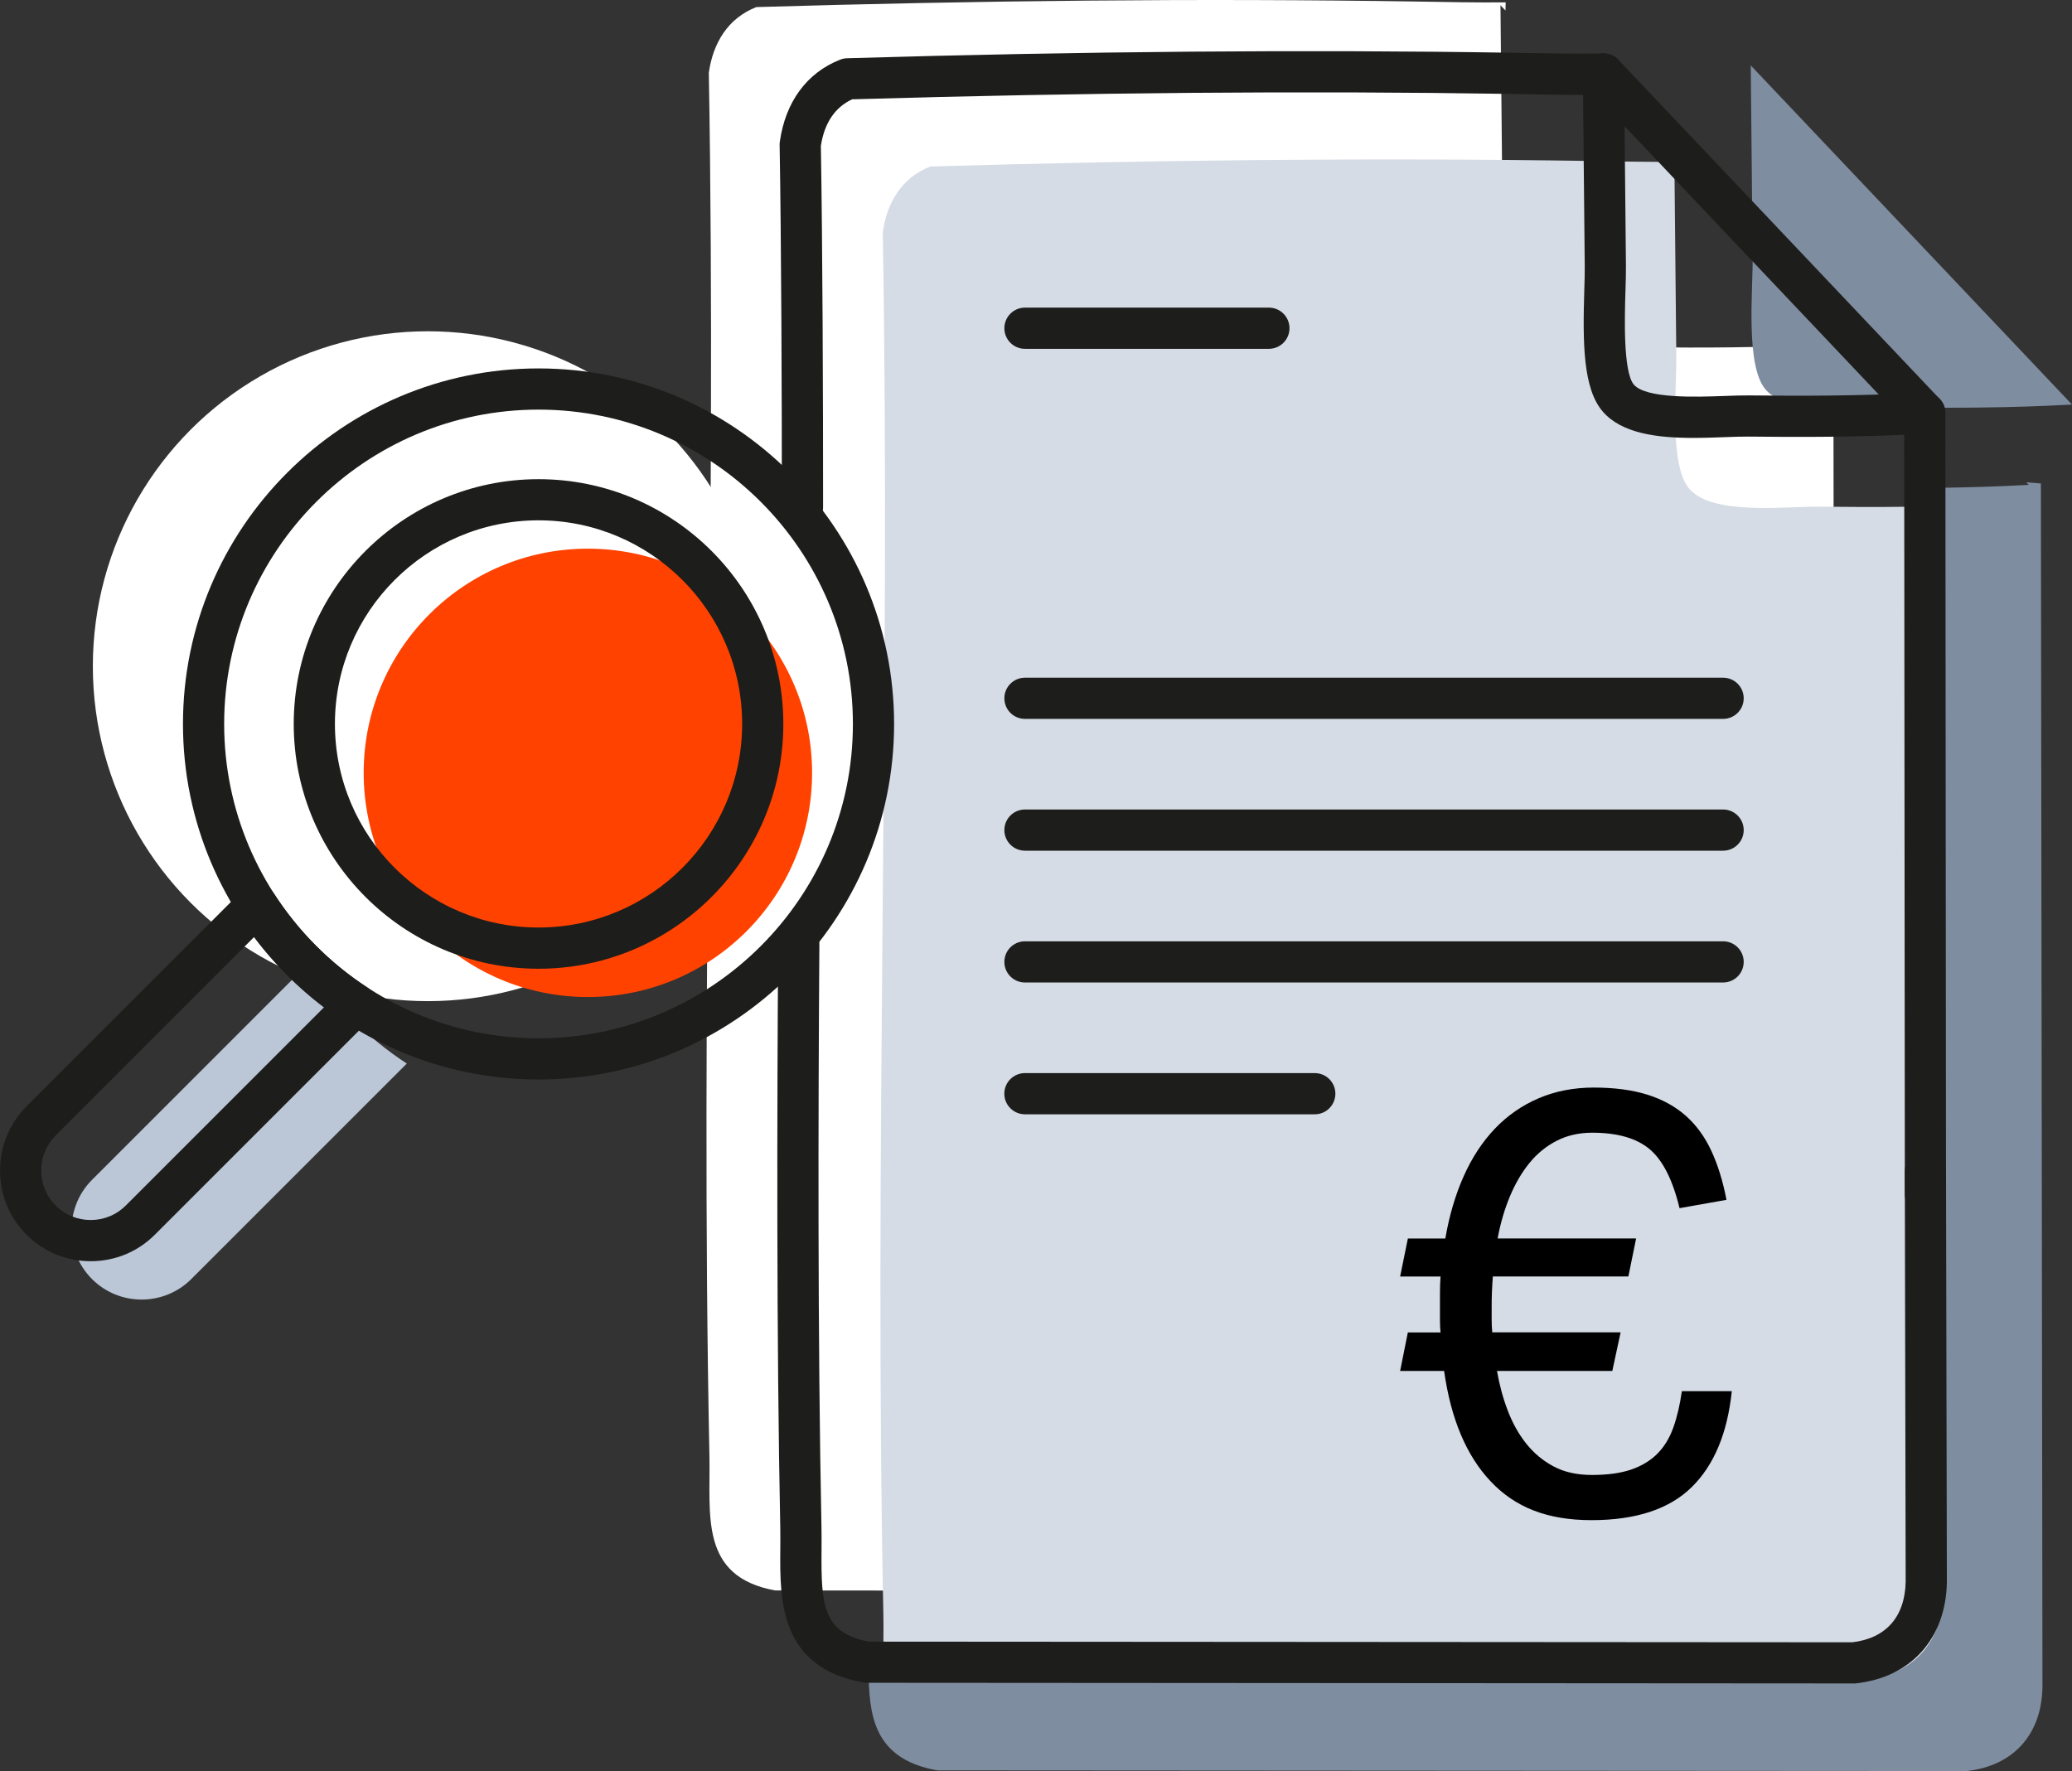 <?xml version="1.0" encoding="UTF-8"?>
<svg xmlns="http://www.w3.org/2000/svg" viewBox="0 0 503.02 430"><rect x="0" y="0" width="503.02" height="430" fill="#333333" stroke="none"/>
  <defs>
    <style>
      .cls-1 {
        fill: none;
      }

      .cls-2 {
        fill: #bbc6d6;
      }

      .cls-3 {
        fill: #ff4200;
      }

      .cls-4 {
        fill: #7f8da0;
      }

      .cls-5 {
        fill: #1d1d1b;
      }

      .cls-6 {
        fill: #fff;
      }

      .cls-7 {
        fill: #d5dce5;
      }
    </style>
  </defs>
  <g id="Farbflächen">
    <path class="cls-6" d="M445.08,83.29l-3.4-.29.58.61-.79.04c-13.96.77-27.94.82-41.91.66-8.43-.1-26.03,2.19-31.68-4.34-4.93-5.69-3.08-23.99-3.15-31.98l-.46-46.72,1.21,1.27.05-1.97c-7.07.08-14.14-.08-21.2-.19-53.43-.84-107.49-.23-160.72,1.34-6.89,2.71-10.51,8.7-11.53,15.95,1.95,111.92-2.14,224.06.15,335.95.29,14.15-2.54,29.18,15.99,32.53l239.54.16c10.79-1.15,17.47-8.5,17.69-19.66l-.36-283.33v-.03Z"/>
    <path class="cls-2" d="M22.34,286.45l52.39-52.39c6.22,9.65,14.42,17.89,24.03,24.16l-52.33,52.33c-6.63,6.63-17.47,6.63-24.09,0h0c-6.63-6.63-6.63-17.47,0-24.1Z"/>
    <circle class="cls-6" cx="103.86" cy="161.75" r="81.32"/>
    <circle class="cls-3" cx="142.72" cy="187.64" r="54.43"/>
    <path class="cls-4" d="M425.03,15.88l.46,46.72c.08,7.99-1.78,26.28,3.15,31.98,5.65,6.53,23.25,4.25,31.68,4.34,13.97.16,27.95.11,41.91-.66l.79-.04L425.03,15.88Z"/>
    <path class="cls-7" d="M487.31,122l-3.4-.29.58.61-.79.04c-13.96.77-27.94.82-41.91.66-8.43-.1-26.03,2.19-31.68-4.34-4.93-5.69-3.08-23.99-3.15-31.98l-.46-46.72,1.21,1.27.05-1.97c-7.07.08-14.14-.08-21.2-.19-53.43-.84-107.49-.23-160.72,1.34-6.89,2.71-10.51,8.7-11.53,15.95,1.95,111.92-2.14,224.06.15,335.95.29,14.15-2.54,29.18,15.99,32.53l239.54.16c10.79-1.15,17.47-8.5,17.69-19.66l-.36-283.33v-.03Z"/>
    <path class="cls-4" d="M495.47,117.42v-.03s-3.55-.3-3.55-.3l.61.63-.82.04c-6.81.37-13.62.57-20.43.67l.35,268.93c-.23,11.51-7.19,19.1-18.45,20.28l-242.28-.16c.23,10.56,2.29,19.78,16.66,22.35l249.84.16c11.25-1.18,18.22-8.77,18.45-20.28l-.38-292.3Z"/>
  </g>
  <g id="Kontur_Illu" data-name="Kontur Illu">
    <path class="cls-5" d="M130.74,262.09c-47.6,0-86.32-38.72-86.32-86.32s38.72-86.32,86.32-86.32,86.32,38.72,86.32,86.32-38.72,86.32-86.32,86.32ZM130.74,99.45c-42.08,0-76.32,34.24-76.32,76.32s34.24,76.32,76.32,76.32,76.32-34.24,76.32-76.32-34.24-76.32-76.32-76.32Z"/>
    <path class="cls-5" d="M130.74,235.2c-32.77,0-59.43-26.66-59.43-59.43s26.66-59.43,59.43-59.43,59.43,26.66,59.43,59.43-26.66,59.43-59.43,59.43ZM130.74,126.33c-27.26,0-49.43,22.17-49.43,49.43s22.17,49.43,49.43,49.43,49.43-22.17,49.43-49.43-22.18-49.43-49.43-49.43Z"/>
    <path class="cls-5" d="M22.02,306.21c-5.9,0-11.43-2.29-15.58-6.44-4.15-4.15-6.43-9.68-6.43-15.58s2.29-11.43,6.43-15.58l52.39-52.39c1.07-1.07,2.56-1.6,4.07-1.44,1.5.16,2.85.99,3.67,2.26,5.8,9,13.6,16.84,22.56,22.68,1.26.82,2.09,2.17,2.24,3.67.16,1.5-.37,2.99-1.44,4.05l-52.33,52.33c-4.15,4.15-9.68,6.44-15.58,6.44ZM61.68,227.51l-48.17,48.17h0c-2.26,2.26-3.5,5.28-3.5,8.51s1.24,6.25,3.5,8.51c2.26,2.26,5.28,3.51,8.51,3.51s6.25-1.25,8.51-3.51l48.13-48.13c-6.4-4.86-12.15-10.64-16.98-17.07ZM9.97,272.14h0,0Z"/>
    <path class="cls-5" d="M467.44,295.02c-2.76,0-5-2.24-5-5l-.16-189.3v-.43c0-2.76,2.25-4.99,5-4.99h.01c2.76,0,4.99,2.25,4.99,5.01v.41s.15,189.28.15,189.28c0,2.76-2.23,5-5,5h0Z"/>
    <path class="cls-5" d="M449.96,408.72h0l-239.54-.16c-.3,0-.59-.03-.89-.08-20.31-3.67-20.19-20.07-20.1-32.04.01-1.75.03-3.56,0-5.3-.93-45.46-.79-102.33-.51-142.03.02-2.75,2.25-4.96,5-4.96h.04c2.76.02,4.98,2.27,4.96,5.04-.28,39.64-.43,96.41.51,141.75.04,1.88.02,3.76.01,5.58-.1,13.31.35,19.88,11.45,22.05l238.79.16c8.18-.96,12.78-6.18,12.96-14.7l-.21-99.67c0-2.76,2.23-5,4.99-5.01h.01c2.76,0,4.99,2.23,5,4.99l.21,99.73s0,.07,0,.11c-.27,13.71-8.76,23.11-22.16,24.53-.18.02-.35.03-.53.03Z"/>
    <path class="cls-5" d="M194.81,128.13h0c-2.76,0-5-2.24-5-5,.02-26.16-.14-64.84-.54-87.96,0-.26.01-.53.05-.79,1.37-9.66,6.57-16.73,14.66-19.9.54-.21,1.1-.33,1.68-.34,57.02-1.68,111.17-2.13,160.94-1.34l4.02.07c6.1.11,12.41.21,18.59.12.03,0,.06,0,.08,0,2.72,0,4.95,2.19,5,4.92.04,2.76-2.16,5.04-4.92,5.08-6.34.1-12.74,0-18.92-.12l-4.01-.07c-49.35-.78-103.03-.34-159.55,1.31-4.18,1.93-6.74,5.73-7.61,11.3.4,23.23.56,61.68.54,87.73,0,2.76-2.24,5-5,5Z"/>
    <path class="cls-5" d="M467.28,105.31c-1.33,0-2.65-.52-3.63-1.56l-77.99-82.34c-1.9-2-1.81-5.17.19-7.07,2.01-1.9,5.17-1.81,7.07.19l77.99,82.34c1.9,2,1.81,5.17-.19,7.07-.97.92-2.2,1.37-3.44,1.37Z"/>
    <path class="cls-5" d="M411.1,106.32c-8.57,0-17.32-1-21.99-6.39-4.82-5.57-4.88-16.66-4.49-29.51.07-2.24.13-4.18.11-5.69l-.46-46.72c-.03-2.76,2.19-5.02,4.95-5.05h.05c2.74,0,4.97,2.21,5,4.95l.46,46.72c.02,1.71-.05,3.74-.12,6.1-.18,5.86-.61,19.59,2.05,22.66,2.98,3.43,15.25,2.99,21.85,2.75,2.23-.08,4.34-.16,6.11-.14,11.44.13,26.51.18,41.58-.65l.83-.04c2.75-.1,5.1,2.01,5.22,4.77s-2.01,5.1-4.77,5.22l-.79.04c-15.32.84-30.6.79-42.2.66-1.54-.02-3.53.05-5.63.13-2.49.09-5.13.19-7.79.19Z"/>
    <polyline class="cls-1" points="389.29 17.97 389.56 18.25 466.74 99.74 467.28 100.31"/>
    <path d="M341.78,323.5h7.94c-.1-.96-.14-1.95-.14-2.96v-6.93c0-1.2.05-2.43.14-3.68h-9.81l1.88-9.23h9.09c.96-5.58,2.45-10.63,4.47-15.15,2.02-4.52,4.55-8.37,7.58-11.54,3.03-3.17,6.57-5.63,10.61-7.36s8.51-2.6,13.42-2.6,9.33.58,12.99,1.73c3.65,1.15,6.76,2.86,9.31,5.12,2.55,2.26,4.62,5.1,6.2,8.51,1.59,3.42,2.81,7.38,3.68,11.9l-11.4,2.02c-1.64-6.83-4.04-11.59-7.21-14.28-3.17-2.69-7.84-4.04-14-4.04-3.17,0-6.04.65-8.59,1.95-2.55,1.3-4.76,3.1-6.64,5.41-1.88,2.31-3.46,5.03-4.76,8.15-1.3,3.13-2.29,6.52-2.96,10.17h33.62l-1.88,9.23h-32.9c-.1,1.25-.17,2.48-.22,3.68-.05,1.2-.07,2.43-.07,3.68v3.1c0,1.01.05,2.04.14,3.1h31.17l-2.02,9.38h-27.99c.58,3.37,1.44,6.57,2.6,9.6,1.15,3.03,2.64,5.7,4.47,8.01,1.83,2.31,4.04,4.16,6.64,5.55,2.6,1.4,5.72,2.09,9.38,2.09s6.9-.43,9.45-1.3c2.55-.87,4.66-2.14,6.35-3.82,1.68-1.68,2.98-3.8,3.9-6.35.91-2.55,1.61-5.51,2.09-8.87h12.12c-1.06,10.2-4.31,17.97-9.74,23.3-5.44,5.34-13.54,8.01-24.31,8.01s-18.54-3.12-24.46-9.38c-5.92-6.25-9.69-15.2-11.33-26.84h-10.68l1.88-9.38Z"/>
    <path class="cls-5" d="M308.05,84.69h-59.22c-2.76,0-5-2.24-5-5s2.24-5,5-5h59.22c2.76,0,5,2.24,5,5s-2.24,5-5,5Z"/>
    <path class="cls-5" d="M418.32,174.54h-169.49c-2.76,0-5-2.24-5-5s2.24-5,5-5h169.49c2.76,0,5,2.24,5,5s-2.24,5-5,5Z"/>
    <path class="cls-5" d="M418.32,206.54h-169.49c-2.76,0-5-2.24-5-5s2.24-5,5-5h169.49c2.76,0,5,2.24,5,5s-2.24,5-5,5Z"/>
    <path class="cls-5" d="M418.32,238.54h-169.49c-2.76,0-5-2.24-5-5s2.24-5,5-5h169.49c2.76,0,5,2.24,5,5s-2.24,5-5,5Z"/>
    <path class="cls-5" d="M319.19,270.54h-70.37c-2.76,0-5-2.24-5-5s2.24-5,5-5h70.37c2.76,0,5,2.24,5,5s-2.24,5-5,5Z"/>
  </g>
</svg>
